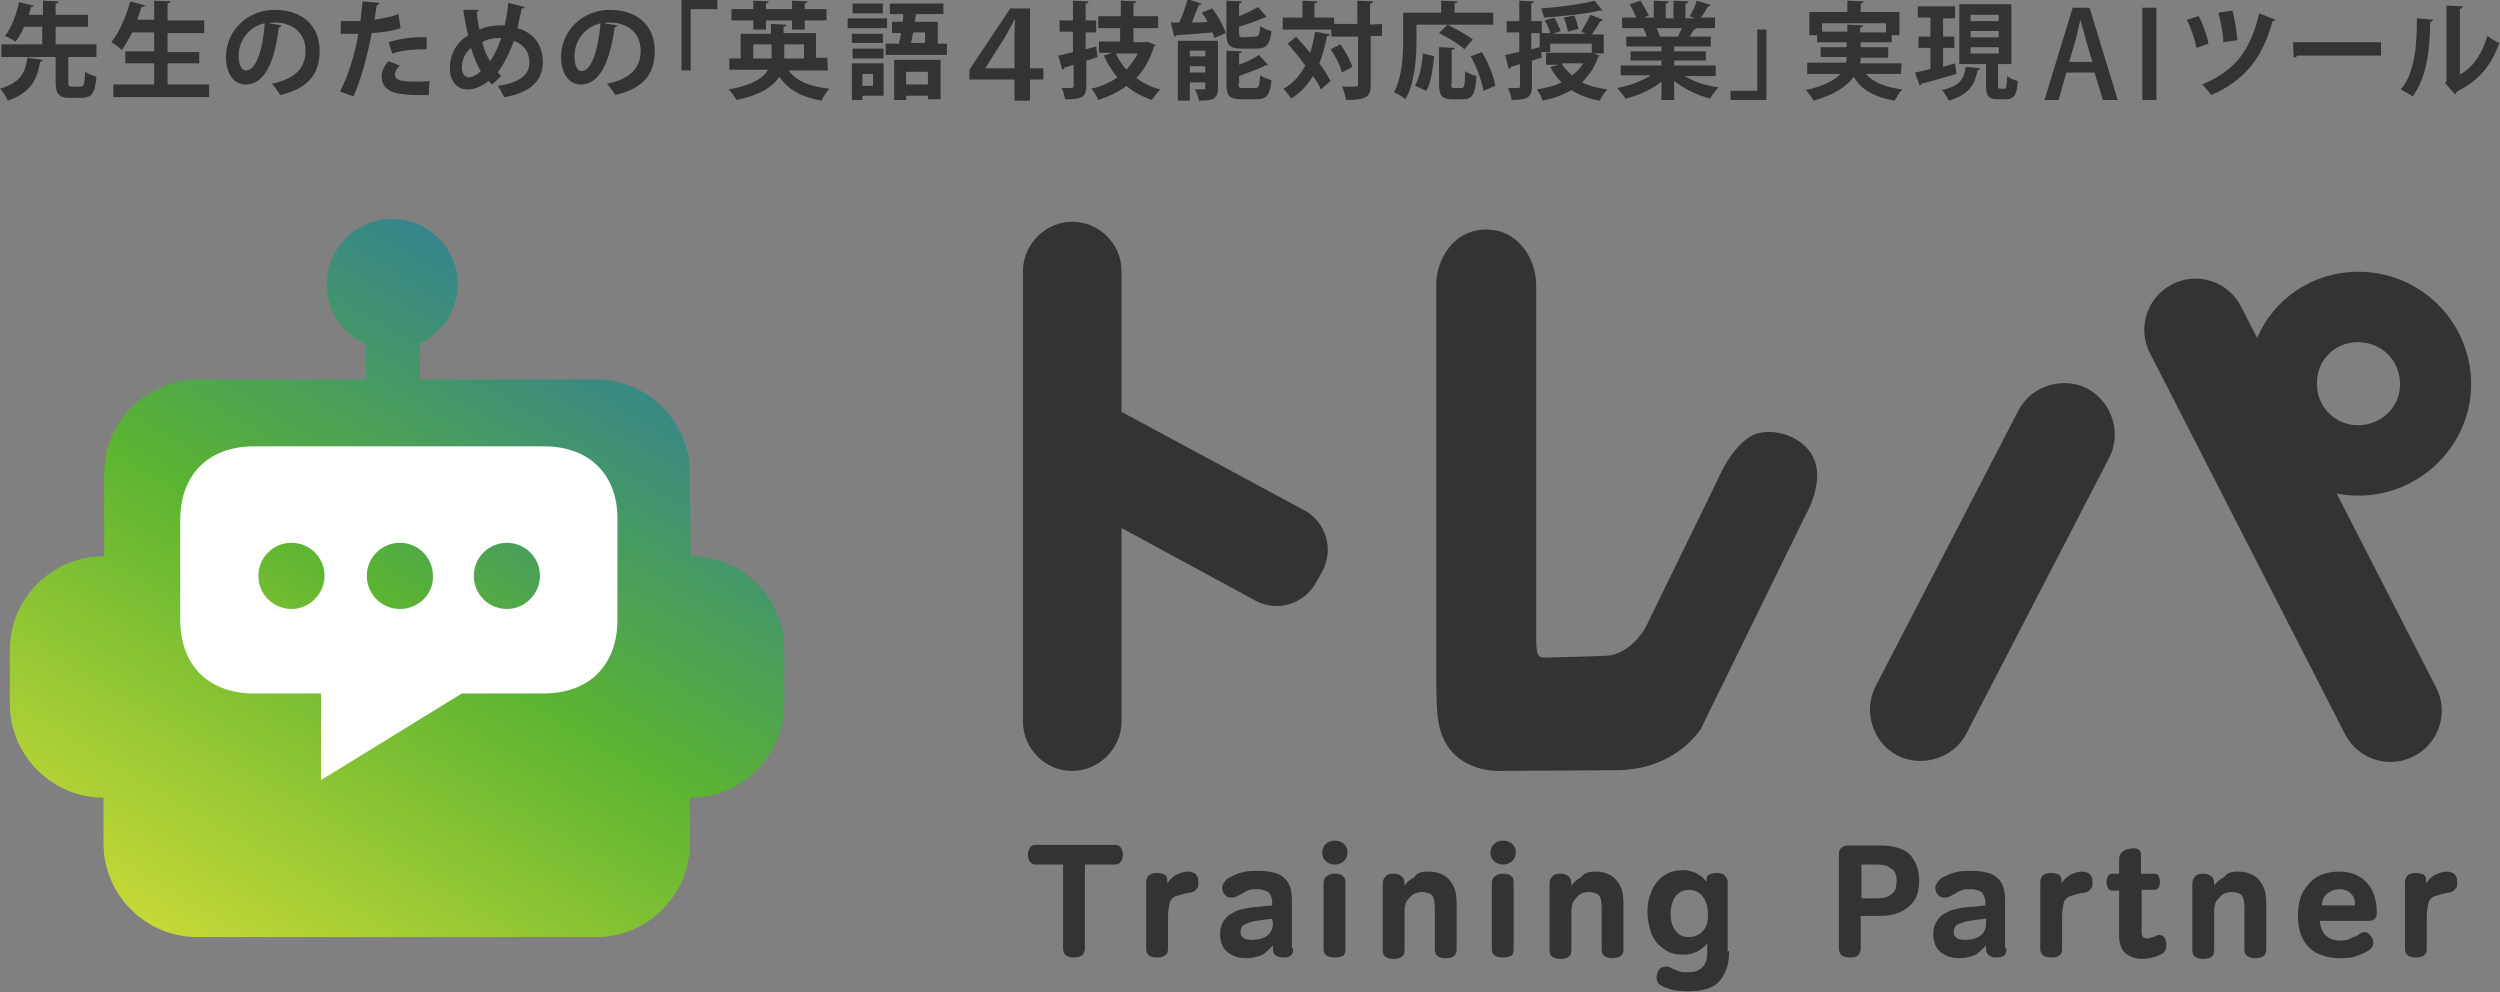 <?xml version="1.0" encoding="utf-8"?>
<!-- Generator: Adobe Illustrator 23.0.6, SVG Export Plug-In . SVG Version: 6.00 Build 0)  -->
<svg version="1.1" id="レイヤー_1" xmlns="http://www.w3.org/2000/svg" xmlns:xlink="http://www.w3.org/1999/xlink" x="0px"
	 y="0px" viewBox="0 0 355.1 140.9" style="enable-background:new 0 0 355.1 140.9;" xml:space="preserve">
<rect x="0" y="0" width="355.1" height="140.9" fill="#808080" stroke="none"/>
<style type="text/css">
	.st0{fill:#333333;}
	.st1{fill:url(#SVGID_1_);}
	.st2{fill:#FFFFFF;}
	.st3{fill:url(#SVGID_2_);}
	.st4{fill:url(#SVGID_3_);}
	.st5{fill:url(#SVGID_4_);}
</style>
<g>
	<g>
		<path class="st0" d="M154.1,122.8v11.9c0,0.3-0.1,0.6-0.3,0.9c-0.2,0.2-0.6,0.4-1.2,0.4c-1.1,0-1.6-0.4-1.6-1.3v-11.9h-3.8
			c-0.4,0-0.7-0.1-0.9-0.4s-0.3-0.6-0.3-1s0.1-0.7,0.3-1s0.5-0.4,0.9-0.4h11.1c0.4,0,0.7,0.1,0.9,0.4s0.3,0.6,0.3,1s-0.1,0.7-0.3,1
			s-0.5,0.4-0.9,0.4L154.1,122.8L154.1,122.8z"/>
		<path class="st0" d="M168.8,123.8c0.3,0,0.6,0.1,0.8,0.2s0.3,0.2,0.4,0.4c0.1,0.2,0.2,0.3,0.2,0.5s0,0.3,0,0.5c0,0.1,0,0.3,0,0.4
			c0,0.2-0.1,0.3-0.2,0.4c-0.1,0.1-0.2,0.3-0.4,0.4s-0.4,0.2-0.7,0.2c-0.3,0.1-0.6,0.1-0.9,0.2s-0.6,0.2-1,0.3
			c-0.5,0.2-0.8,0.6-0.9,1.1c-0.1,0.5-0.2,1.1-0.2,1.9v4.4c0,0.5-0.1,0.8-0.4,1c-0.2,0.2-0.6,0.3-1.2,0.3c-1,0-1.5-0.4-1.5-1.3v-9.4
			c0-0.3,0.1-0.6,0.3-0.9c0.2-0.2,0.6-0.4,1.2-0.4c0.4,0,0.8,0.1,1.1,0.2c0.3,0.2,0.4,0.4,0.4,0.8v0.5c0.3-0.5,0.7-0.9,1.2-1.2
			C167.6,124,168.1,123.8,168.8,123.8z"/>
		<path class="st0" d="M183.7,134.7c0,0.4-0.1,0.8-0.3,1s-0.6,0.3-1.1,0.3s-0.8-0.1-1.1-0.3s-0.4-0.5-0.4-1v-0.4
			c-0.2,0.2-0.4,0.4-0.6,0.6c-0.2,0.2-0.5,0.4-0.7,0.6c-0.3,0.2-0.6,0.3-1,0.4c-0.4,0.1-0.8,0.2-1.4,0.2c-1.2,0-2.1-0.3-2.8-0.9
			c-0.7-0.6-1-1.5-1-2.5c0-0.6,0.1-1.1,0.3-1.5s0.5-0.8,0.8-1.1c0.4-0.3,0.8-0.5,1.2-0.7c0.5-0.2,1-0.3,1.5-0.4
			c0.6-0.1,1.2-0.2,1.7-0.2c0.6-0.1,1.2-0.1,1.9-0.2v-0.4c0-0.2,0-0.4-0.1-0.7s-0.2-0.4-0.3-0.6s-0.3-0.3-0.6-0.4s-0.6-0.2-1-0.2
			c-0.2,0-0.5,0-0.7,0s-0.4,0.1-0.6,0.1c-0.2,0.1-0.4,0.2-0.6,0.3c-0.2,0.1-0.4,0.3-0.7,0.4c-0.2,0.1-0.4,0.2-0.6,0.3
			c-0.2,0.1-0.4,0.1-0.6,0.1c-0.3,0-0.7-0.1-0.9-0.4c-0.3-0.3-0.4-0.6-0.4-1c0-0.3,0.1-0.5,0.3-0.8s0.5-0.6,1-0.8
			c0.4-0.2,1-0.5,1.6-0.6c0.6-0.2,1.4-0.2,2.2-0.2c1.7,0,3,0.3,3.7,1c0.8,0.7,1.1,1.7,1.1,3.2v6.8H183.7z M180.7,130.5
			c-0.6,0.1-1.1,0.1-1.6,0.2c-0.5,0.1-0.9,0.1-1.2,0.2c-0.7,0.2-1.2,0.4-1.4,0.6c-0.2,0.3-0.3,0.6-0.3,0.8c0,0.4,0.1,0.7,0.4,0.9
			c0.2,0.2,0.7,0.3,1.2,0.3c0.9,0,1.7-0.2,2.2-0.6c0.5-0.4,0.8-1,0.8-1.7L180.7,130.5L180.7,130.5z"/>
		<path class="st0" d="M202.8,123.8c0.8,0,1.4,0.1,2,0.4c0.5,0.2,1,0.6,1.3,1.1c0.4,0.5,0.6,1.1,0.7,1.7c0.1,0.6,0.1,1.2,0.1,1.8v6
			c0,0.4-0.1,0.8-0.4,1c-0.3,0.2-0.6,0.3-1.2,0.3c-0.5,0-0.8-0.1-1.1-0.3s-0.4-0.5-0.4-1v-5.9c0-0.7-0.1-1.1-0.2-1.4
			c-0.1-0.3-0.3-0.5-0.6-0.6s-0.6-0.2-1-0.2s-0.8,0.1-1,0.2c-0.3,0.1-0.5,0.3-0.7,0.5s-0.3,0.4-0.5,0.6c-0.1,0.2-0.2,0.4-0.2,0.6
			c-0.1,0.3-0.1,0.6-0.1,0.9s0,0.6,0,0.9v4.5c0,0.5-0.1,0.8-0.4,1c-0.2,0.2-0.7,0.3-1.2,0.3s-0.8-0.1-1.1-0.3s-0.4-0.5-0.4-1v-9.4
			c0-0.4,0.1-0.7,0.4-1c0.2-0.3,0.6-0.4,1.2-0.4c0.4,0,0.7,0.1,1,0.3c0.3,0.2,0.5,0.5,0.5,1.1v0.3c0.3-0.5,0.8-0.9,1.4-1.2
			C201.2,124,201.9,123.8,202.8,123.8z"/>
		<path class="st0" d="M213.5,119.4c0.4,0,0.8,0.1,1.2,0.4s0.6,0.7,0.6,1.3c0,0.5-0.2,0.9-0.5,1.2c-0.3,0.3-0.8,0.5-1.3,0.5
			s-1-0.2-1.3-0.5s-0.5-0.7-0.5-1.2s0.2-0.9,0.5-1.2C212.5,119.6,212.9,119.4,213.5,119.4z M213.5,136c-1.1,0-1.6-0.4-1.6-1.2v-9.3
			c0-0.4,0.1-0.8,0.4-1c0.3-0.3,0.7-0.4,1.2-0.4s0.9,0.1,1.1,0.3c0.3,0.2,0.4,0.5,0.4,1v9.4c0,0.5-0.1,0.8-0.4,1
			C214.3,135.9,213.9,136,213.5,136z"/>
		<path class="st0" d="M189.6,119.4c0.4,0,0.8,0.1,1.2,0.4s0.6,0.7,0.6,1.3c0,0.5-0.2,0.9-0.5,1.2c-0.3,0.3-0.8,0.5-1.3,0.5
			s-1-0.2-1.3-0.5s-0.5-0.7-0.5-1.2s0.2-0.9,0.5-1.2C188.6,119.6,189,119.4,189.6,119.4z M189.6,136c-1.1,0-1.6-0.4-1.6-1.2v-9.3
			c0-0.4,0.1-0.8,0.4-1c0.3-0.3,0.7-0.4,1.2-0.4s0.9,0.1,1.1,0.3c0.3,0.2,0.4,0.5,0.4,1v9.4c0,0.5-0.1,0.8-0.4,1
			C190.4,135.9,190,136,189.6,136z"/>
		<path class="st0" d="M226.5,123.8c0.8,0,1.4,0.1,2,0.4c0.5,0.2,1,0.6,1.3,1.1c0.4,0.5,0.6,1.1,0.7,1.7c0.1,0.6,0.1,1.2,0.1,1.8v6
			c0,0.4-0.1,0.8-0.4,1c-0.3,0.2-0.6,0.3-1.2,0.3c-0.5,0-0.8-0.1-1.1-0.3s-0.4-0.5-0.4-1v-5.9c0-0.7-0.1-1.1-0.2-1.4
			c-0.1-0.3-0.3-0.5-0.6-0.6s-0.6-0.2-1-0.2s-0.8,0.1-1,0.2c-0.3,0.1-0.5,0.3-0.7,0.5s-0.3,0.4-0.5,0.6c-0.1,0.2-0.2,0.4-0.2,0.6
			c-0.1,0.3-0.1,0.6-0.1,0.9s0,0.6,0,0.9v4.5c0,0.5-0.1,0.8-0.4,1c-0.2,0.2-0.7,0.3-1.2,0.3s-0.8-0.1-1.1-0.3s-0.4-0.5-0.4-1v-9.4
			c0-0.4,0.1-0.7,0.4-1c0.2-0.3,0.6-0.4,1.2-0.4c0.4,0,0.7,0.1,1,0.3c0.3,0.2,0.5,0.5,0.5,1.1v0.3c0.3-0.5,0.8-0.9,1.4-1.2
			C225,124,225.7,123.8,226.5,123.8z"/>
		<path class="st0" d="M245.6,135.1c0,1-0.1,1.9-0.4,2.6c-0.3,0.7-0.6,1.3-1.1,1.8s-1.1,0.8-1.8,1s-1.5,0.3-2.5,0.3
			c-1.1,0-2-0.1-2.6-0.3s-1.1-0.4-1.4-0.6c-0.3-0.2-0.5-0.6-0.5-1s0.1-0.7,0.3-1.1c0.2-0.3,0.6-0.5,1-0.5c0.2,0,0.4,0,0.6,0.1
			c0.2,0.1,0.4,0.2,0.6,0.3c0.2,0.1,0.5,0.2,0.8,0.3s0.7,0.1,1.2,0.1c0.8,0,1.5-0.2,2-0.7s0.7-1.2,0.7-2.1V134
			c-0.3,0.4-0.7,0.7-1.3,1.1c-0.6,0.3-1.3,0.5-2.1,0.5s-1.5-0.1-2.1-0.4c-0.6-0.3-1.1-0.7-1.6-1.2c-0.4-0.5-0.8-1.1-1-1.9
			c-0.2-0.7-0.4-1.6-0.4-2.5s0.1-1.8,0.4-2.5c0.2-0.7,0.6-1.4,1-1.9s1-0.9,1.6-1.2c0.6-0.3,1.3-0.4,2.1-0.4c0.5,0,0.9,0.1,1.2,0.2
			c0.4,0.1,0.7,0.2,0.9,0.4c0.3,0.2,0.5,0.3,0.7,0.5s0.3,0.4,0.5,0.5V125c0-0.4,0.1-0.6,0.4-0.8c0.3-0.1,0.6-0.2,1-0.2
			c0.6,0,1,0.1,1.2,0.4c0.3,0.3,0.4,0.6,0.4,1v9.7H245.6z M242.6,129.9c0-1-0.2-1.8-0.7-2.5c-0.4-0.6-1.1-1-2-1
			c-0.8,0-1.4,0.3-1.9,0.9c-0.4,0.6-0.7,1.4-0.7,2.5c0,1,0.2,1.8,0.7,2.4c0.4,0.6,1.1,0.9,1.8,0.9c0.9,0,1.6-0.3,2-0.8
			C242.4,131.8,242.6,130.9,242.6,129.9z"/>
		<path class="st0" d="M272.6,125.1c0,0.5-0.1,1.1-0.2,1.7c-0.2,0.6-0.4,1.1-0.9,1.6c-0.5,0.5-1,0.9-1.7,1.2s-1.7,0.5-2.8,0.5h-2.7
			v4.6c0,0.3-0.1,0.6-0.3,0.9c-0.2,0.3-0.6,0.4-1.2,0.4c-1.1,0-1.6-0.4-1.6-1.3v-13.5c0-0.3,0.1-0.6,0.4-0.8
			c0.2-0.2,0.5-0.3,0.9-0.3h4.5c2,0,3.4,0.4,4.3,1.3C272.1,122.3,272.6,123.5,272.6,125.1z M269.4,125.2c0-0.3,0-0.6-0.1-0.9
			s-0.2-0.6-0.5-0.8s-0.5-0.4-0.8-0.5s-0.8-0.2-1.3-0.2h-2.3v4.8h2.3c0.5,0,1-0.1,1.3-0.2s0.6-0.3,0.8-0.5c0.2-0.2,0.4-0.5,0.5-0.7
			C269.3,125.8,269.4,125.5,269.4,125.2z"/>
		<path class="st0" d="M285,134.7c0,0.4-0.1,0.8-0.3,1c-0.2,0.2-0.6,0.3-1.1,0.3s-0.8-0.1-1.1-0.3c-0.3-0.2-0.4-0.5-0.4-1v-0.4
			c-0.2,0.2-0.4,0.4-0.6,0.6c-0.2,0.2-0.5,0.4-0.7,0.6c-0.3,0.2-0.6,0.3-1,0.4c-0.4,0.1-0.8,0.2-1.4,0.2c-1.2,0-2.1-0.3-2.8-0.9
			c-0.7-0.6-1-1.5-1-2.5c0-0.6,0.1-1.1,0.3-1.5c0.2-0.4,0.5-0.8,0.8-1.1c0.4-0.3,0.8-0.5,1.2-0.7c0.5-0.2,1-0.3,1.5-0.4
			c0.6-0.1,1.2-0.2,1.7-0.2s1.2-0.1,1.9-0.2v-0.4c0-0.2,0-0.4-0.1-0.7s-0.2-0.4-0.3-0.6c-0.1-0.2-0.3-0.3-0.6-0.4
			c-0.3-0.1-0.6-0.2-1-0.2c-0.2,0-0.5,0-0.7,0s-0.4,0.1-0.6,0.1c-0.2,0.1-0.4,0.2-0.6,0.3c-0.2,0.1-0.4,0.3-0.7,0.4
			c-0.2,0.1-0.4,0.2-0.6,0.3c-0.2,0.1-0.4,0.1-0.6,0.1c-0.3,0-0.7-0.1-0.9-0.4c-0.3-0.3-0.4-0.6-0.4-1c0-0.3,0.1-0.5,0.3-0.8
			c0.2-0.3,0.5-0.6,1-0.8c0.4-0.2,1-0.5,1.6-0.6c0.6-0.2,1.4-0.2,2.2-0.2c1.7,0,3,0.3,3.7,1c0.8,0.7,1.1,1.7,1.1,3.2v6.8H285z
			 M282,130.5c-0.6,0.1-1.1,0.1-1.6,0.2c-0.5,0.1-0.9,0.1-1.2,0.2c-0.7,0.2-1.2,0.4-1.4,0.6c-0.2,0.3-0.3,0.6-0.3,0.8
			c0,0.4,0.1,0.7,0.4,0.9c0.2,0.2,0.7,0.3,1.2,0.3c0.9,0,1.7-0.2,2.2-0.6c0.5-0.4,0.8-1,0.8-1.7v-0.7H282z"/>
		<path class="st0" d="M295.8,123.8c0.3,0,0.6,0.1,0.8,0.2c0.2,0.1,0.3,0.2,0.4,0.4c0.1,0.2,0.2,0.3,0.2,0.5s0,0.3,0,0.5
			c0,0.1,0,0.3,0,0.4c0,0.2-0.1,0.3-0.2,0.4s-0.2,0.3-0.4,0.4c-0.2,0.1-0.4,0.2-0.7,0.2c-0.3,0.1-0.6,0.1-0.9,0.2s-0.6,0.2-1,0.3
			c-0.5,0.2-0.8,0.6-0.9,1.1s-0.2,1.1-0.2,1.9v4.4c0,0.5-0.1,0.8-0.4,1c-0.2,0.2-0.6,0.3-1.2,0.3c-1,0-1.5-0.4-1.5-1.3v-9.4
			c0-0.3,0.1-0.6,0.3-0.9c0.2-0.2,0.6-0.4,1.2-0.4c0.4,0,0.8,0.1,1.1,0.2c0.3,0.2,0.4,0.4,0.4,0.8v0.5c0.3-0.5,0.7-0.9,1.2-1.2
			C294.6,124,295.1,123.8,295.8,123.8z"/>
		<path class="st0" d="M304.3,136.2c-1,0-1.8-0.3-2.4-0.8s-0.9-1.4-0.9-2.5v-6.4h-1c-0.3,0-0.4-0.1-0.6-0.4
			c-0.1-0.3-0.2-0.5-0.2-0.8s0.1-0.5,0.2-0.8c0.1-0.2,0.3-0.4,0.6-0.4h1V122c0-0.3,0.1-0.5,0.2-0.7s0.3-0.3,0.5-0.5
			c0.2-0.1,0.4-0.2,0.7-0.2c0.2-0.1,0.5-0.1,0.7-0.1c0.4,0,0.7,0.1,0.8,0.3c0.2,0.2,0.2,0.4,0.2,0.7v2.6h1.9c0.3,0,0.5,0.1,0.6,0.3
			c0.1,0.2,0.2,0.5,0.2,0.8c0,0.8-0.3,1.2-0.8,1.2h-1.8v6c0,0.3,0.1,0.6,0.2,0.7c0.1,0.1,0.3,0.2,0.6,0.2c0.2,0,0.3,0,0.5-0.1
			c0.1-0.1,0.3-0.1,0.4-0.1l0.4-0.2c0.1-0.1,0.3-0.1,0.4-0.1c0.4,0,0.7,0.2,0.8,0.5c0.2,0.3,0.2,0.6,0.2,1c0,0.2,0,0.5-0.1,0.6
			c-0.1,0.2-0.2,0.4-0.4,0.5c-0.3,0.2-0.7,0.4-1.1,0.5C305.4,136.1,304.9,136.2,304.3,136.2z"/>
		<path class="st0" d="M317.8,123.8c0.8,0,1.4,0.1,2,0.4c0.5,0.2,1,0.6,1.3,1.1c0.4,0.5,0.6,1.1,0.7,1.7s0.1,1.2,0.1,1.8v6
			c0,0.4-0.1,0.8-0.4,1s-0.6,0.3-1.2,0.3c-0.5,0-0.8-0.1-1.1-0.3c-0.3-0.2-0.4-0.5-0.4-1v-5.9c0-0.7-0.1-1.1-0.2-1.4
			s-0.3-0.5-0.6-0.6c-0.3-0.1-0.6-0.2-1-0.2s-0.8,0.1-1,0.2c-0.3,0.1-0.5,0.3-0.7,0.5s-0.3,0.4-0.5,0.6c-0.1,0.2-0.2,0.4-0.2,0.6
			c-0.1,0.3-0.1,0.6-0.1,0.9c0,0.3,0,0.6,0,0.9v4.5c0,0.5-0.1,0.8-0.4,1c-0.2,0.2-0.7,0.3-1.2,0.3s-0.8-0.1-1.1-0.3
			c-0.3-0.2-0.4-0.5-0.4-1v-9.4c0-0.4,0.1-0.7,0.4-1c0.2-0.3,0.6-0.4,1.2-0.4c0.4,0,0.7,0.1,1,0.3c0.3,0.2,0.5,0.5,0.5,1.1v0.3
			c0.3-0.5,0.8-0.9,1.4-1.2C316.3,124,317,123.8,317.8,123.8z"/>
		<path class="st0" d="M332.2,123.8c1.6,0,3,0.5,3.9,1.5c1,1,1.5,2.5,1.5,4.4c0,0.4-0.1,0.7-0.4,0.9s-0.6,0.2-1.1,0.2h-6.6
			c0.2,1.9,1.2,2.8,3,2.8c0.5,0,0.9-0.1,1.2-0.2c0.3-0.2,0.6-0.3,0.9-0.4c0.2-0.1,0.4-0.2,0.6-0.4c0.2-0.1,0.4-0.2,0.7-0.2
			c0.3,0,0.6,0.2,0.8,0.5c0.3,0.3,0.4,0.6,0.4,1c0,0.3-0.1,0.5-0.2,0.7c-0.2,0.2-0.4,0.4-0.8,0.6c-0.5,0.3-1.1,0.5-1.7,0.7
			c-0.7,0.2-1.3,0.2-2,0.2c-0.9,0-1.8-0.1-2.5-0.4c-0.8-0.2-1.4-0.6-1.9-1.1s-0.9-1.1-1.2-1.9c-0.3-0.8-0.4-1.7-0.4-2.7
			c0-0.8,0.1-1.6,0.3-2.3c0.2-0.7,0.6-1.4,1.1-2s1.1-1.1,1.8-1.4C330.3,124,331.2,123.8,332.2,123.8z M334.5,128.5
			c0-0.3,0-0.5-0.1-0.8s-0.2-0.5-0.4-0.7c-0.2-0.2-0.4-0.4-0.7-0.5c-0.3-0.1-0.6-0.2-1-0.2c-0.6,0-1.2,0.2-1.7,0.6s-0.8,1-0.8,1.7
			h4.7V128.5z"/>
		<path class="st0" d="M347.6,123.8c0.3,0,0.6,0.1,0.8,0.2c0.2,0.1,0.3,0.2,0.4,0.4c0.1,0.2,0.2,0.3,0.2,0.5s0,0.3,0,0.5
			c0,0.1,0,0.3,0,0.4c0,0.2-0.1,0.3-0.2,0.4s-0.2,0.3-0.4,0.4c-0.2,0.1-0.4,0.2-0.7,0.2c-0.3,0.1-0.6,0.1-0.9,0.2s-0.6,0.2-1,0.3
			c-0.5,0.2-0.8,0.6-0.9,1.1s-0.2,1.1-0.2,1.9v4.4c0,0.5-0.1,0.8-0.4,1c-0.2,0.2-0.6,0.3-1.2,0.3c-1,0-1.5-0.4-1.5-1.3v-9.4
			c0-0.3,0.1-0.6,0.3-0.9c0.2-0.2,0.6-0.4,1.2-0.4c0.4,0,0.8,0.1,1.1,0.2c0.3,0.2,0.4,0.4,0.4,0.8v0.5c0.3-0.5,0.7-0.9,1.2-1.2
			C346.4,124,347,123.8,347.6,123.8z"/>
	</g>
	<path class="st0" d="M204,40.5c0-3.7,2.5-7.9,7.1-7.9s7.1,4.2,7.1,7.9v49.8c0,2.8,0.2,3.1,1.3,3.1c0.3,0,8.5-0.2,9.2-0.3
		c3.2-0.6,5-3.9,5-3.9l10.2-20.9c0,0,2-5,5.1-6.5c2.5-1.2,7.3,0,8.7,3.5c1.4,3.4-1.2,7.8-1.2,7.8l-14.9,30.4c0,0-3.5,5.9-12.1,5.9
		c-0.7,0-16.2,0.1-16.8,0.1c-1.2,0-7.4-0.4-8.4-7.1c-0.2-1-0.3-3.2-0.3-6.9V40.5z"/>
	<path class="st0" d="M296.5,55.2L296.5,55.2c-3.5-1.8-8-0.4-9.8,3.1l-20.3,39.2c-1.8,3.5-0.4,8,3.1,9.8l0,0c3.5,1.8,8,0.4,9.8-3.1
		L299.6,65C301.4,61.5,300,57.1,296.5,55.2z"/>
	<path class="st0" d="M185.3,72.5l-26-14v-20c0-3.9-3.2-7-7-7s-7,3.2-7,7v64c0,3.9,3.2,7,7,7s7-3.2,7-7V75l19,10.3
		c3.1,1.7,6.9,0.5,8.6-2.5l0.9-1.6C189.5,78.1,188.4,74.2,185.3,72.5z"/>
	<path class="st0" d="M331.9,70.1c1,0.2,2.1,0.3,3.1,0.3c8.8,0,16-7.2,16-15.8c0-8.9-7.2-16-16-16c-6.5,0-12,3.8-14.4,9.4l-2.3-4.5
		c-1.8-3.5-6.2-5-9.8-3.1l0,0c-3.5,1.8-5,6.2-3.1,9.8l27.7,54.1c1.8,3.5,6.2,5,9.8,3.1l0,0c3.5-1.8,5-6.2,3.1-9.8L331.9,70.1z
		 M334.9,48.6c3.4,0,6,2.6,6,6c0,3.2-2.6,5.8-6,5.8c-3.2,0-5.8-2.6-5.8-5.8C329,51.2,331.6,48.6,334.9,48.6z"/>
	<g>
		<path class="st0" d="M6.1,8.5c0,0.1-0.2,0.2-0.4,0.3c-0.4,2.2-1.1,4.3-4.6,5.5C0.9,13.7,0.4,13,0,12.6c3.1-0.9,3.6-2.5,3.9-4.4
			L6.1,8.5z M9.7,11.7c0,0.5,0.1,0.6,0.5,0.6h1.3c0.4,0,0.5-0.3,0.6-2.1c0.4,0.3,1.2,0.6,1.6,0.7c-0.2,2.4-0.7,3-2.1,3H10
			c-1.7,0-2.1-0.6-2.1-2.3V8.1H0.2V6.3H6V3.8H3.4C3.1,4.6,2.7,5.3,2.2,5.9C1.8,5.6,1.1,5.3,0.7,5.1c1-1.2,1.7-3.3,2-4.8l2.1,0.5
			C4.8,0.9,4.6,1,4.4,1C4.3,1.3,4.2,1.7,4.1,2.1h2v-2l2.2,0.1c0,0.2-0.1,0.3-0.4,0.3v1.6h4.6v1.7H7.9v2.5h5.8v1.8h-4
			C9.7,8.1,9.7,11.7,9.7,11.7z"/>
		<path class="st0" d="M23.8,12h5.9v1.8H16.1V12h5.8V9h-4.1V7.3h4.1V4.6h-3.1c-0.5,0.9-1,1.8-1.5,2.5C17,6.8,16.2,6.2,15.8,6
			c1.1-1.3,2.1-3.6,2.7-5.8l2.2,0.6C20.5,0.9,20.3,1,20.1,1c-0.2,0.6-0.4,1.2-0.6,1.8h2.4V0.1l2.3,0.1c0,0.2-0.1,0.2-0.4,0.3v2.4H29
			v1.8h-5.2v2.7h4.5V9h-4.5V12z"/>
		<path class="st0" d="M40,3.6c-0.1,0.1-0.2,0.3-0.4,0.3C39,9,37.5,12,34.9,12c-1.6,0-2.8-1.4-2.8-3.9c0-3.8,3.1-6.7,6.9-6.7
			c4.2,0,6.4,2.5,6.4,5.8c0,3.5-1.8,5.4-5.6,6.3c-0.3-0.5-0.7-1.1-1.2-1.6c3.4-0.7,4.8-2.3,4.8-4.7s-1.7-4-4.4-4
			c-0.3,0-0.5,0-0.8,0.1L40,3.6z M37.6,3.3c-2.3,0.5-3.7,2.5-3.7,4.6c0,1.3,0.4,2.1,1,2.1C36.4,10.1,37.4,6.8,37.6,3.3z"/>
		<path class="st0" d="M56.9,4c-1.1,0.4-2.6,0.6-4.1,0.7c-0.6,3.1-1.5,6.6-2.6,9L48.3,13c1.2-2.4,2.1-5.2,2.6-8.2
			c-0.2,0-1.3,0-1.6,0s-0.6,0-0.9,0V3c0.5,0,1.3,0,2,0c0.2,0,0.5,0,0.8,0c0.1-0.9,0.2-1.9,0.3-2.8l2.4,0.2c0,0.2-0.2,0.3-0.4,0.4
			c-0.1,0.5-0.2,1.3-0.3,2c1.2-0.2,2.4-0.4,3.4-0.8L56.9,4z M60.9,13.5c-0.5,0-1,0-1.5,0c-1.2,0-2.4-0.1-3.2-0.3
			c-1.3-0.3-2-1.2-2-2.3c0-0.7,0.3-1.5,1-2.2l1.6,0.6c-0.5,0.5-0.7,0.9-0.7,1.3c0,0.8,0.8,1,3.1,1c0.6,0,1.2,0,1.8-0.1L60.9,13.5z
			 M55.2,6c1.5-0.5,3.6-0.8,5.4-0.7V7c-1.6,0-3.4,0.1-4.9,0.6L55.2,6z"/>
		<path class="st0" d="M74.5,1c0,0.2-0.2,0.2-0.4,0.2c-0.2,1-0.4,1.9-0.6,2.8c2.2,0.6,3.6,2.3,3.6,4.8c0,2.7-1.8,4.4-5.5,5
			c-0.2-0.5-0.6-1.2-0.9-1.6c2.8-0.4,4.5-1.4,4.5-3.3c0-1.5-0.8-2.6-2.2-3.1c-0.7,1.9-1.5,3.4-2.3,4.5c0.2,0.2,0.4,0.4,0.5,0.5
			L69.9,12c-0.2-0.2-0.3-0.3-0.5-0.5c-1,0.8-2,1.2-3,1.2c-1.6,0-2.5-1.3-2.5-3c0-2.1,1-3.7,2.6-4.7c-0.3-1.1-0.5-2.3-0.7-3.6l2.2,0
			c0,0.1-0.1,0.3-0.3,0.3c0.1,0.8,0.2,1.7,0.4,2.5c0.2-0.1,1.3-0.6,3.2-0.6c0.1,0,0.3,0,0.4,0c0.2-1,0.4-2,0.5-3.2L74.5,1z
			 M68.3,10.1c-0.6-0.9-1-2.1-1.4-3.3c-1.2,1-1.3,2.3-1.3,2.8c0,0.8,0.4,1.4,1,1.4C67.2,10.9,67.8,10.6,68.3,10.1z M69.6,8.7
			c0.6-0.8,1.1-1.9,1.6-3.3c-0.1,0-0.3,0-0.4,0c-0.8,0-1.7,0.2-2.3,0.6C68.7,6.9,69.1,7.8,69.6,8.7z"/>
		<path class="st0" d="M87.7,3.6c-0.1,0.1-0.2,0.3-0.4,0.3C86.6,9,85.1,12,82.5,12c-1.6,0-2.8-1.4-2.8-3.9c0-3.8,3.1-6.7,6.9-6.7
			c4.2,0,6.4,2.5,6.4,5.8c0,3.5-1.8,5.4-5.6,6.3c-0.3-0.5-0.7-1.1-1.2-1.6c3.4-0.7,4.8-2.3,4.8-4.7s-1.7-4-4.4-4
			c-0.3,0-0.5,0-0.8,0.1L87.7,3.6z M85.3,3.3C83,3.9,81.6,5.8,81.6,8c0,1.3,0.4,2.1,1,2.1C84.1,10.1,85,6.8,85.3,3.3z"/>
		<path class="st0" d="M96.8,10V0h5.1v1.3h-3.8V10H96.8z"/>
		<path class="st0" d="M117.6,10H112c1.1,1.5,3,2.3,5.8,2.6c-0.4,0.4-0.9,1.2-1.1,1.7c-2.8-0.5-4.7-1.5-6-3.4
			c-0.9,1.4-2.7,2.6-6.1,3.3c-0.2-0.4-0.7-1.1-1.1-1.5c3.4-0.6,4.9-1.6,5.6-2.8h-5.5V8.3h1.6V4.8h4.3V3.4l2.2,0.1
			c0,0.2-0.1,0.3-0.4,0.3v0.9h4.6v3.5h1.6L117.6,10L117.6,10z M107,4.2V2.9h-3.1V1.3h3.1V0.1l2.2,0.1c0,0.2-0.1,0.2-0.4,0.3v0.8h3.7
			V0.1l2.2,0.1c0,0.2-0.1,0.2-0.4,0.3v0.8h3.1v1.6h-3.1v1.3h-1.8V2.9h-3.7v1.3H107z M107,8.3h2.6c0-0.1,0-0.3,0-0.4V6.3H107V8.3z
			 M114.2,6.3h-2.8v1.6c0,0.1,0,0.3,0,0.4h2.8V6.3z"/>
		<path class="st0" d="M126,2.6V4h-5.6V2.6H126z M125.5,9v4.6h-3v0.6H121V9H125.5z M125.4,4.8v1.3H121V4.8H125.4z M121.1,8.3V6.9
			h4.4v1.4H121.1z M125.4,0.5v1.4h-4.3V0.5H125.4z M124,10.5h-1.5v1.7h1.5V10.5z M133.2,6.2h1.3v1.6h-8.7V6.2h1.9
			c0.1-0.5,0.2-1,0.3-1.5h-1.3V3.1h1.5c0.1-0.4,0.1-0.7,0.1-1.1h-1.9V0.5h7.6V2h-3.9c0,0.3-0.1,0.7-0.2,1.1h3.3L133.2,6.2L133.2,6.2
			z M127,14.2V8.5h6.6v5.6h-1.8v-0.5h-3.1v0.6C128.7,14.2,127,14.2,127,14.2z M131.8,10.2h-3.1V12h3.1V10.2z M131.5,4.6h-1.8
			c-0.1,0.5-0.2,1-0.3,1.5h2V4.6H131.5z"/>
		<path class="st0" d="M144.1,14.3v-3h-6.4V9.9l5.8-8.7h2.8v8.5h1.9v1.6h-1.9v3H144.1z M144.1,9.6V5.2c0-0.8,0-1.6,0.1-2.4h-0.1
			c-0.4,0.8-0.9,1.6-1.3,2.4L140,9.6v0.1h4.1V9.6z"/>
		<path class="st0" d="M155.7,6.6l0.2,1.5c-0.5,0.2-1.1,0.4-1.6,0.5v3.6c0,1.6-0.6,1.9-3,1.9c-0.1-0.5-0.3-1.2-0.5-1.6
			c0.6,0,1.2,0,1.4,0s0.3-0.1,0.3-0.3v-3l-1.3,0.4c0,0.2-0.1,0.2-0.3,0.3l-0.6-2c0.6-0.1,1.3-0.3,2.1-0.5V4.5h-1.9V2.9h1.9V0.1
			l2.2,0.1c0,0.2-0.1,0.3-0.4,0.3v2.4h1.5v1.7h-1.5V7L155.7,6.6z M162.9,5.9l1.2,0.5c0,0.1-0.1,0.2-0.2,0.2
			c-0.5,1.8-1.4,3.3-2.5,4.5c1,0.7,2.1,1.3,3.4,1.6c-0.4,0.4-0.9,1.1-1.2,1.5c-1.4-0.5-2.6-1.1-3.6-2c-1.2,0.9-2.5,1.5-4,2
			c-0.2-0.5-0.6-1.2-1-1.6c1.4-0.3,2.7-0.9,3.7-1.6c-0.7-0.9-1.4-1.9-1.9-3.1l1.2-0.4h-1.9V5.9h3V4H156V2.3h3.2V0.1l2.2,0.1
			c0,0.2-0.1,0.2-0.4,0.3v1.8h3.5V4H161v2h1.6L162.9,5.9z M158.5,7.6c0.4,0.9,0.9,1.6,1.5,2.3c0.6-0.7,1.2-1.5,1.6-2.3
			C161.6,7.6,158.5,7.6,158.5,7.6z"/>
		<path class="st0" d="M170.7,0.5c-0.1,0.1-0.2,0.2-0.4,0.2c-0.3,0.7-0.7,1.7-1,2.5c0.7,0,1.4,0,2.2-0.1c-0.2-0.5-0.5-0.9-0.8-1.3
			l1.5-0.6c0.8,1.1,1.6,2.5,1.9,3.5l-1.6,0.7c-0.1-0.2-0.1-0.5-0.3-0.8c-1.9,0.2-3.9,0.3-5.1,0.4c0,0.1-0.1,0.2-0.3,0.2l-0.5-2
			c0.3,0,0.7,0,1.2,0c0.5-1,0.9-2.3,1.2-3.3L170.7,0.5z M173,5.8v6.7c0,1.5-0.6,1.8-2.7,1.8c-0.1-0.5-0.3-1.2-0.6-1.6
			c0.3,0,0.6,0,0.9,0c0.6,0,0.6,0,0.6-0.2v-0.8H169v2.6h-1.7V5.8H173z M171.2,7.2H169V8h2.2V7.2z M169,10.3h2.2V9.4H169V10.3z
			 M178.3,5.2c0.5,0,0.6-0.2,0.7-1.5c0.4,0.3,1.1,0.6,1.6,0.7c-0.2,1.9-0.7,2.5-2.1,2.5h-2.1c-1.8,0-2.2-0.5-2.2-2.2V0.1l2.2,0.1
			c0,0.2-0.1,0.2-0.4,0.3v1.8c1-0.4,2-0.9,2.7-1.3l1.2,1.4c-0.1,0.1-0.2,0.1-0.3,0.1c-0.9,0.4-2.3,0.9-3.6,1.3v0.9
			c0,0.5,0.1,0.6,0.7,0.6L178.3,5.2L178.3,5.2z M175.9,11.9c0,0.5,0.1,0.6,0.7,0.6h1.7c0.5,0,0.6-0.3,0.7-1.8
			c0.4,0.3,1.1,0.5,1.6,0.7c-0.2,2.1-0.7,2.7-2.1,2.7h-2.1c-1.8,0-2.2-0.5-2.2-2.2V7.2l2.2,0.1c0,0.1-0.1,0.2-0.4,0.3v1.6
			c1.1-0.4,2.1-0.9,2.8-1.4l1.3,1.4c-0.1,0.1-0.2,0.1-0.4,0.1c-0.9,0.5-2.4,1-3.7,1.5v1.1H175.9z"/>
		<path class="st0" d="M184.1,5.2c0.6,0.7,1.3,1.5,2,2.3c0.3-0.9,0.5-1.9,0.7-3l2.1,0.4c0,0.2-0.2,0.2-0.4,0.2
			c-0.3,1.4-0.6,2.7-1.1,3.9c0.7,0.9,1.2,1.8,1.6,2.5l-1.4,1.2c-0.2-0.6-0.6-1.2-1.1-1.9c-0.8,1.3-1.8,2.4-3.1,3.2
			c-0.2-0.4-0.8-1-1.1-1.4c1.3-0.7,2.4-1.9,3.1-3.3c-0.8-1.1-1.7-2.2-2.5-3.1L184.1,5.2z M196.3,3.4v1.7h-1.6V12
			c0,1.7-0.5,2.2-3.5,2.2c-0.1-0.5-0.3-1.4-0.6-1.9c0.5,0,1,0,1.4,0c0.9,0,0.9,0,0.9-0.3V5.2h-3.8v-1h-6.9V2.5h2.8V0.1l2.1,0.1
			c0,0.2-0.1,0.2-0.4,0.3v2h2.8v0.9h3.3V0.1l2.2,0.1c0,0.2-0.1,0.3-0.4,0.3v3L196.3,3.4L196.3,3.4z M190.6,10.3
			C190.4,9.4,189.7,8,189,7l1.4-0.7c0.7,1,1.4,2.3,1.7,3.2L190.6,10.3z"/>
		<path class="st0" d="M201.2,3.5v2.1c0,2.4-0.2,6.2-1.6,8.5c-0.3-0.3-1.1-0.8-1.6-1c1.2-2.2,1.3-5.3,1.3-7.5V1.8h5.4V0.1l2.3,0.1
			c0,0.2-0.1,0.2-0.4,0.3v1.3h5.5v1.7h-6.5c1.2,0.6,2.8,1.5,3.6,2.1L208,7c-0.7-0.7-2.4-1.7-3.6-2.3l1.2-1.2
			C205.6,3.5,201.2,3.5,201.2,3.5z M203.7,8c-0.2,1.7-0.4,3.7-1.1,4.9l-1.6-0.7c0.6-1.2,1-2.9,1.1-4.6L203.7,8z M206.1,11.9
			c0,0.5,0.1,0.6,0.4,0.6h1.1c0.4,0,0.5-0.4,0.5-2.4c0.4,0.3,1.1,0.6,1.6,0.7c-0.1,2.6-0.6,3.3-1.9,3.3h-1.5c-1.5,0-1.9-0.5-1.9-2.2
			V6.7l2.2,0.1c0,0.2-0.1,0.2-0.4,0.3v4.8H206.1z M210.7,12.9c-0.2-1.3-0.9-3.3-1.8-4.9l1.6-0.6c0.9,1.5,1.7,3.5,1.9,4.8L210.7,12.9
			z"/>
		<path class="st0" d="M218.9,7.4l0.1,0.8c-0.5,0.1-0.9,0.3-1.4,0.4v3.6c0,1.6-0.6,2-2.9,2c0-0.5-0.3-1.2-0.5-1.7c0.3,0,0.6,0,0.9,0
			c0.8,0,0.8,0,0.8-0.3V9.1l-1.3,0.4c0,0.2-0.1,0.2-0.3,0.3l-0.5-2c0.6-0.1,1.2-0.3,2-0.4V4.6H214V3h1.8V0.1l2.1,0.1
			c0,0.2-0.1,0.2-0.4,0.3V3h1.5v1.7h-1.5V7l1.2-0.3v-2h1.5c-0.1-0.5-0.5-1.3-0.8-1.8l1.4-0.4c0.3,0.6,0.7,1.4,0.9,1.9l-1.1,0.4h4.7
			l-0.7-0.3c0.4-0.7,1-1.7,1.3-2.4l1.8,0.7c-0.1,0.1-0.2,0.2-0.4,0.2c-0.3,0.6-0.8,1.3-1.2,1.9h1.7v2.7h-1.7V6.2h-5.9v1.2
			C220.2,7.4,218.9,7.4,218.9,7.4z M226.1,7.5l1.1,0.4c0,0.1-0.1,0.1-0.2,0.2c-0.5,1.5-1.3,2.6-2.3,3.6c1,0.5,2.2,0.8,3.6,1
			c-0.4,0.4-0.8,1.1-1.1,1.6c-1.6-0.3-2.9-0.8-4-1.5c-1.2,0.7-2.6,1.2-4.1,1.5c-0.1-0.5-0.5-1.2-0.8-1.6c1.3-0.2,2.5-0.5,3.5-1
			c-0.6-0.6-1.2-1.4-1.6-2.2l1.2-0.3h-1.8V7.5h6.3H226.1z M227.6,1.5c0,0-0.1,0-0.2,0c-0.1,0-0.1,0-0.2,0c-2,0.5-5.2,0.8-7.9,1
			c0-0.4-0.3-1-0.4-1.3c2.7-0.2,5.7-0.6,7.6-1.1L227.6,1.5z M221.8,9c0.4,0.7,0.9,1.2,1.5,1.7c0.7-0.5,1.2-1.1,1.6-1.7H221.8z
			 M223.6,2.2c0.3,0.6,0.5,1.4,0.6,1.9l-1.5,0.4c-0.1-0.5-0.3-1.4-0.6-2L223.6,2.2z"/>
		<path class="st0" d="M243.7,10.8h-4.4c1.3,0.8,3,1.4,4.8,1.6c-0.4,0.4-0.9,1.1-1.2,1.6c-1.9-0.5-3.7-1.4-5.1-2.5v2.7H236v-2.6
			c-1.4,1.1-3.3,2-5.1,2.4c-0.3-0.4-0.8-1.1-1.2-1.5c1.7-0.3,3.5-1,4.8-1.8h-4.3V9.3h5.8V8.6h-4.4V7.3h4.4V6.6h-5V5.2h2.9
			c-0.1-0.4-0.3-0.8-0.5-1.2h0.2l0,0h-3.2V2.5h2c-0.2-0.6-0.6-1.3-0.9-1.9l1.5-0.5c0.4,0.6,0.9,1.5,1.2,2.1l-0.7,0.3h1.4V0.1
			l2.1,0.1c0,0.2-0.1,0.3-0.4,0.3v2.1h1.1V0.1l2.1,0.1c0,0.2-0.1,0.3-0.4,0.3v2.1h1.3L240,2.3c0.4-0.6,0.8-1.5,1-2.2l2,0.6
			c0,0.1-0.2,0.2-0.4,0.2c-0.3,0.5-0.6,1.1-1,1.6h2V4h-2.7h0.1c-0.1,0.1-0.2,0.2-0.4,0.2c-0.2,0.3-0.4,0.7-0.6,1h3v1.4h-5.2v0.7h4.5
			v1.3h-4.5v0.7h5.9L243.7,10.8L243.7,10.8z M238.3,5.2c0.2-0.3,0.4-0.8,0.6-1.2h-3.6c0.2,0.4,0.4,0.9,0.5,1.2h-0.3l0,0H238.3z"/>
		<path class="st0" d="M250.9,4.2v10h-5.1v-1.3h3.8V4.2H250.9z"/>
		<path class="st0" d="M270,10.5h-5c1.1,1.2,2.8,1.9,5.2,2.2c-0.4,0.4-0.8,1.1-1.1,1.6c-2.8-0.5-4.7-1.5-5.8-3.4
			c-0.9,1.3-2.6,2.5-5.7,3.4c-0.2-0.4-0.7-1.1-1.1-1.5c2.6-0.6,4.1-1.4,4.9-2.3h-4.7V8.9h5.5c0.1-0.3,0.1-0.5,0.1-0.8h-3.7V6.7h3.7
			V6h-4.2V5H257V1.7h5.4V0.1l2.3,0.1c0,0.2-0.1,0.2-0.4,0.3v1.2h5.5V5h-1.1v1h-4.4v0.7h3.9v1.5h-3.9c0,0.3,0,0.5-0.1,0.8h5.9
			L270,10.5L270,10.5z M258.8,4.5h3.6v-1l2.2,0.1c0,0.2-0.1,0.3-0.4,0.3v0.7h3.7V3.3h-9.1L258.8,4.5L258.8,4.5z"/>
		<path class="st0" d="M277.7,9l0.2,1.5c-1.8,0.5-3.7,1.1-5,1.4c0,0.1-0.1,0.2-0.2,0.3l-0.7-1.9c0.6-0.1,1.3-0.3,2.2-0.5v-3h-1.7
			V5.2h1.7V2.5h-1.8V0.9h5.3v1.7H276v2.6h1.6v1.6H276v2.7L277.7,9z M281.3,9.7c0,0.1-0.2,0.2-0.4,0.3c-0.4,1.8-1,3.4-4.1,4.3
			c-0.2-0.4-0.6-1.2-1-1.5c2.7-0.6,3.2-1.7,3.4-3.3L281.3,9.7z M283.8,12.1c0,0.4,0,0.5,0.3,0.5h0.6c0.3,0,0.3-0.2,0.4-1.8
			c0.3,0.3,1,0.6,1.5,0.7c-0.1,2.1-0.6,2.6-1.7,2.6h-1.1c-1.4,0-1.7-0.5-1.7-2v-3h-3.8V0.6h7.4v8.5h-1.9L283.8,12.1L283.8,12.1z
			 M279.9,2.1V3h4V2.1H279.9z M279.9,4.4v0.9h4V4.4H279.9z M279.9,6.7v0.9h4V6.7H279.9z"/>
		<path class="st0" d="M300.8,14.2h-2.1l-1.2-3.9h-4l-1.1,3.9h-2l4-13.1h2.4L300.8,14.2z M297.2,8.8l-1-3.4
			c-0.2-0.9-0.5-1.8-0.7-2.6l0,0c-0.2,0.8-0.4,1.8-0.6,2.6l-1,3.4H297.2z"/>
		<path class="st0" d="M304.3,1.1h2v13.1h-2V1.1z"/>
		<path class="st0" d="M312.3,2.3c0.6,1.1,1.2,2.8,1.4,3.9L312,6.8c-0.2-1-0.8-2.9-1.4-4L312.3,2.3z M323.2,2.8
			c0,0.1-0.2,0.2-0.4,0.2c-1.5,5.4-4,8.4-8.7,10.5c-0.3-0.4-0.9-1.1-1.3-1.5c4.5-1.9,6.8-4.6,8.1-10.1L323.2,2.8z M317.1,1.5
			c0.3,1.1,0.6,3,0.7,4.2l-2,0.3c0-1.2-0.4-3.1-0.7-4.2L317.1,1.5z"/>
		<path class="st0" d="M325.7,6h12.5v1.9h-11.9c-0.1,0.2-0.3,0.3-0.5,0.3L325.7,6z"/>
		<path class="st0" d="M345.6,2.8c0,0.2-0.2,0.3-0.4,0.3c-0.1,4.3-0.5,7.8-2.5,10.6c-0.4-0.3-1.2-0.7-1.7-1c2-2.3,2.3-6.2,2.3-10.1
			L345.6,2.8z M349.4,10.6c2-1.1,3.2-3.1,3.9-5.5c0.4,0.3,1.2,0.8,1.7,1c-1.1,3.1-2.8,5.3-6,6.9c-0.1,0.2-0.2,0.3-0.3,0.4l-1.4-1.6
			l0.2-0.3V0.8l2.3,0.1c0,0.2-0.1,0.3-0.4,0.4L349.4,10.6L349.4,10.6z"/>
	</g>
	
		<linearGradient id="SVGID_1_" gradientUnits="userSpaceOnUse" x1="85.043" y1="94.085" x2="30.782" y2="4.167" gradientTransform="matrix(1 0 0 -1 0 141.323)">
		<stop  offset="0" style="stop-color:#35858C"/>
		<stop  offset="0.468" style="stop-color:#5BB431"/>
		<stop  offset="1" style="stop-color:#C5D837"/>
	</linearGradient>
	<path class="st1" d="M98.1,79L98.1,79L98,67.2c0-7.3-6-13.3-13.3-13.3H59.6v-5.1c3.2-1.5,5.4-4.7,5.4-8.4c0-5.2-4.2-9.3-9.3-9.3
		s-9.3,4.2-9.3,9.3c0,3.8,2.3,7.1,5.6,8.5v5H28.1c-7.3,0-13.3,6-13.3,13.3V79C7.4,79,1.4,85,1.4,92.3v7.7c0,7.3,6,13.3,13.3,13.3
		v6.5c0,7.3,6,13.3,13.3,13.3h56.7c7.3,0,13.3-6,13.3-13.3v-6.5h0.1c7.3,0,13.3-6,13.3-13.3v-7.7C111.4,85,105.5,79,98.1,79z"/>
	<path class="st2" d="M77.3,63.4H36.1c-6.5,0-10.5,4-10.5,10.5V88c0,6.5,4,10.5,10.5,10.5h9.5v12.3l20-12.3h11.6
		c6.5,0,10.5-4,10.5-10.5V73.9C87.8,67.4,83.7,63.4,77.3,63.4z"/>
	<g>
		<g>
			
				<linearGradient id="SVGID_2_" gradientUnits="userSpaceOnUse" x1="63.73" y1="93.439" x2="21.758" y2="29.732" gradientTransform="matrix(1 0 0 -1 0 141.323)">
				<stop  offset="0" style="stop-color:#35858C"/>
				<stop  offset="0.468" style="stop-color:#5BB431"/>
				<stop  offset="1" style="stop-color:#C5D837"/>
			</linearGradient>
			<path class="st3" d="M41.4,86.5L41.4,86.5c-2.6,0-4.7-2.1-4.7-4.7l0,0c0-2.6,2.1-4.7,4.7-4.7l0,0c2.6,0,4.7,2.1,4.7,4.7l0,0
				C46.1,84.3,44,86.5,41.4,86.5z"/>
			
				<linearGradient id="SVGID_3_" gradientUnits="userSpaceOnUse" x1="74.494" y1="86.348" x2="32.522" y2="22.641" gradientTransform="matrix(1 0 0 -1 0 141.323)">
				<stop  offset="0" style="stop-color:#35858C"/>
				<stop  offset="0.468" style="stop-color:#5BB431"/>
				<stop  offset="1" style="stop-color:#C5D837"/>
			</linearGradient>
			<path class="st4" d="M56.8,86.5L56.8,86.5c-2.6,0-4.7-2.1-4.7-4.7l0,0c0-2.6,2.1-4.7,4.7-4.7l0,0c2.6,0,4.7,2.1,4.7,4.7l0,0
				C61.6,84.3,59.5,86.5,56.8,86.5z"/>
			
				<linearGradient id="SVGID_4_" gradientUnits="userSpaceOnUse" x1="85.069" y1="79.381" x2="43.096" y2="15.674" gradientTransform="matrix(1 0 0 -1 0 141.323)">
				<stop  offset="0" style="stop-color:#35858C"/>
				<stop  offset="0.468" style="stop-color:#5BB431"/>
				<stop  offset="1" style="stop-color:#C5D837"/>
			</linearGradient>
			<path class="st5" d="M72,86.5L72,86.5c-2.6,0-4.7-2.1-4.7-4.7l0,0c0-2.6,2.1-4.7,4.7-4.7l0,0c2.6,0,4.7,2.1,4.7,4.7l0,0
				C76.7,84.3,74.6,86.5,72,86.5z"/>
		</g>
	</g>
</g>
</svg>
